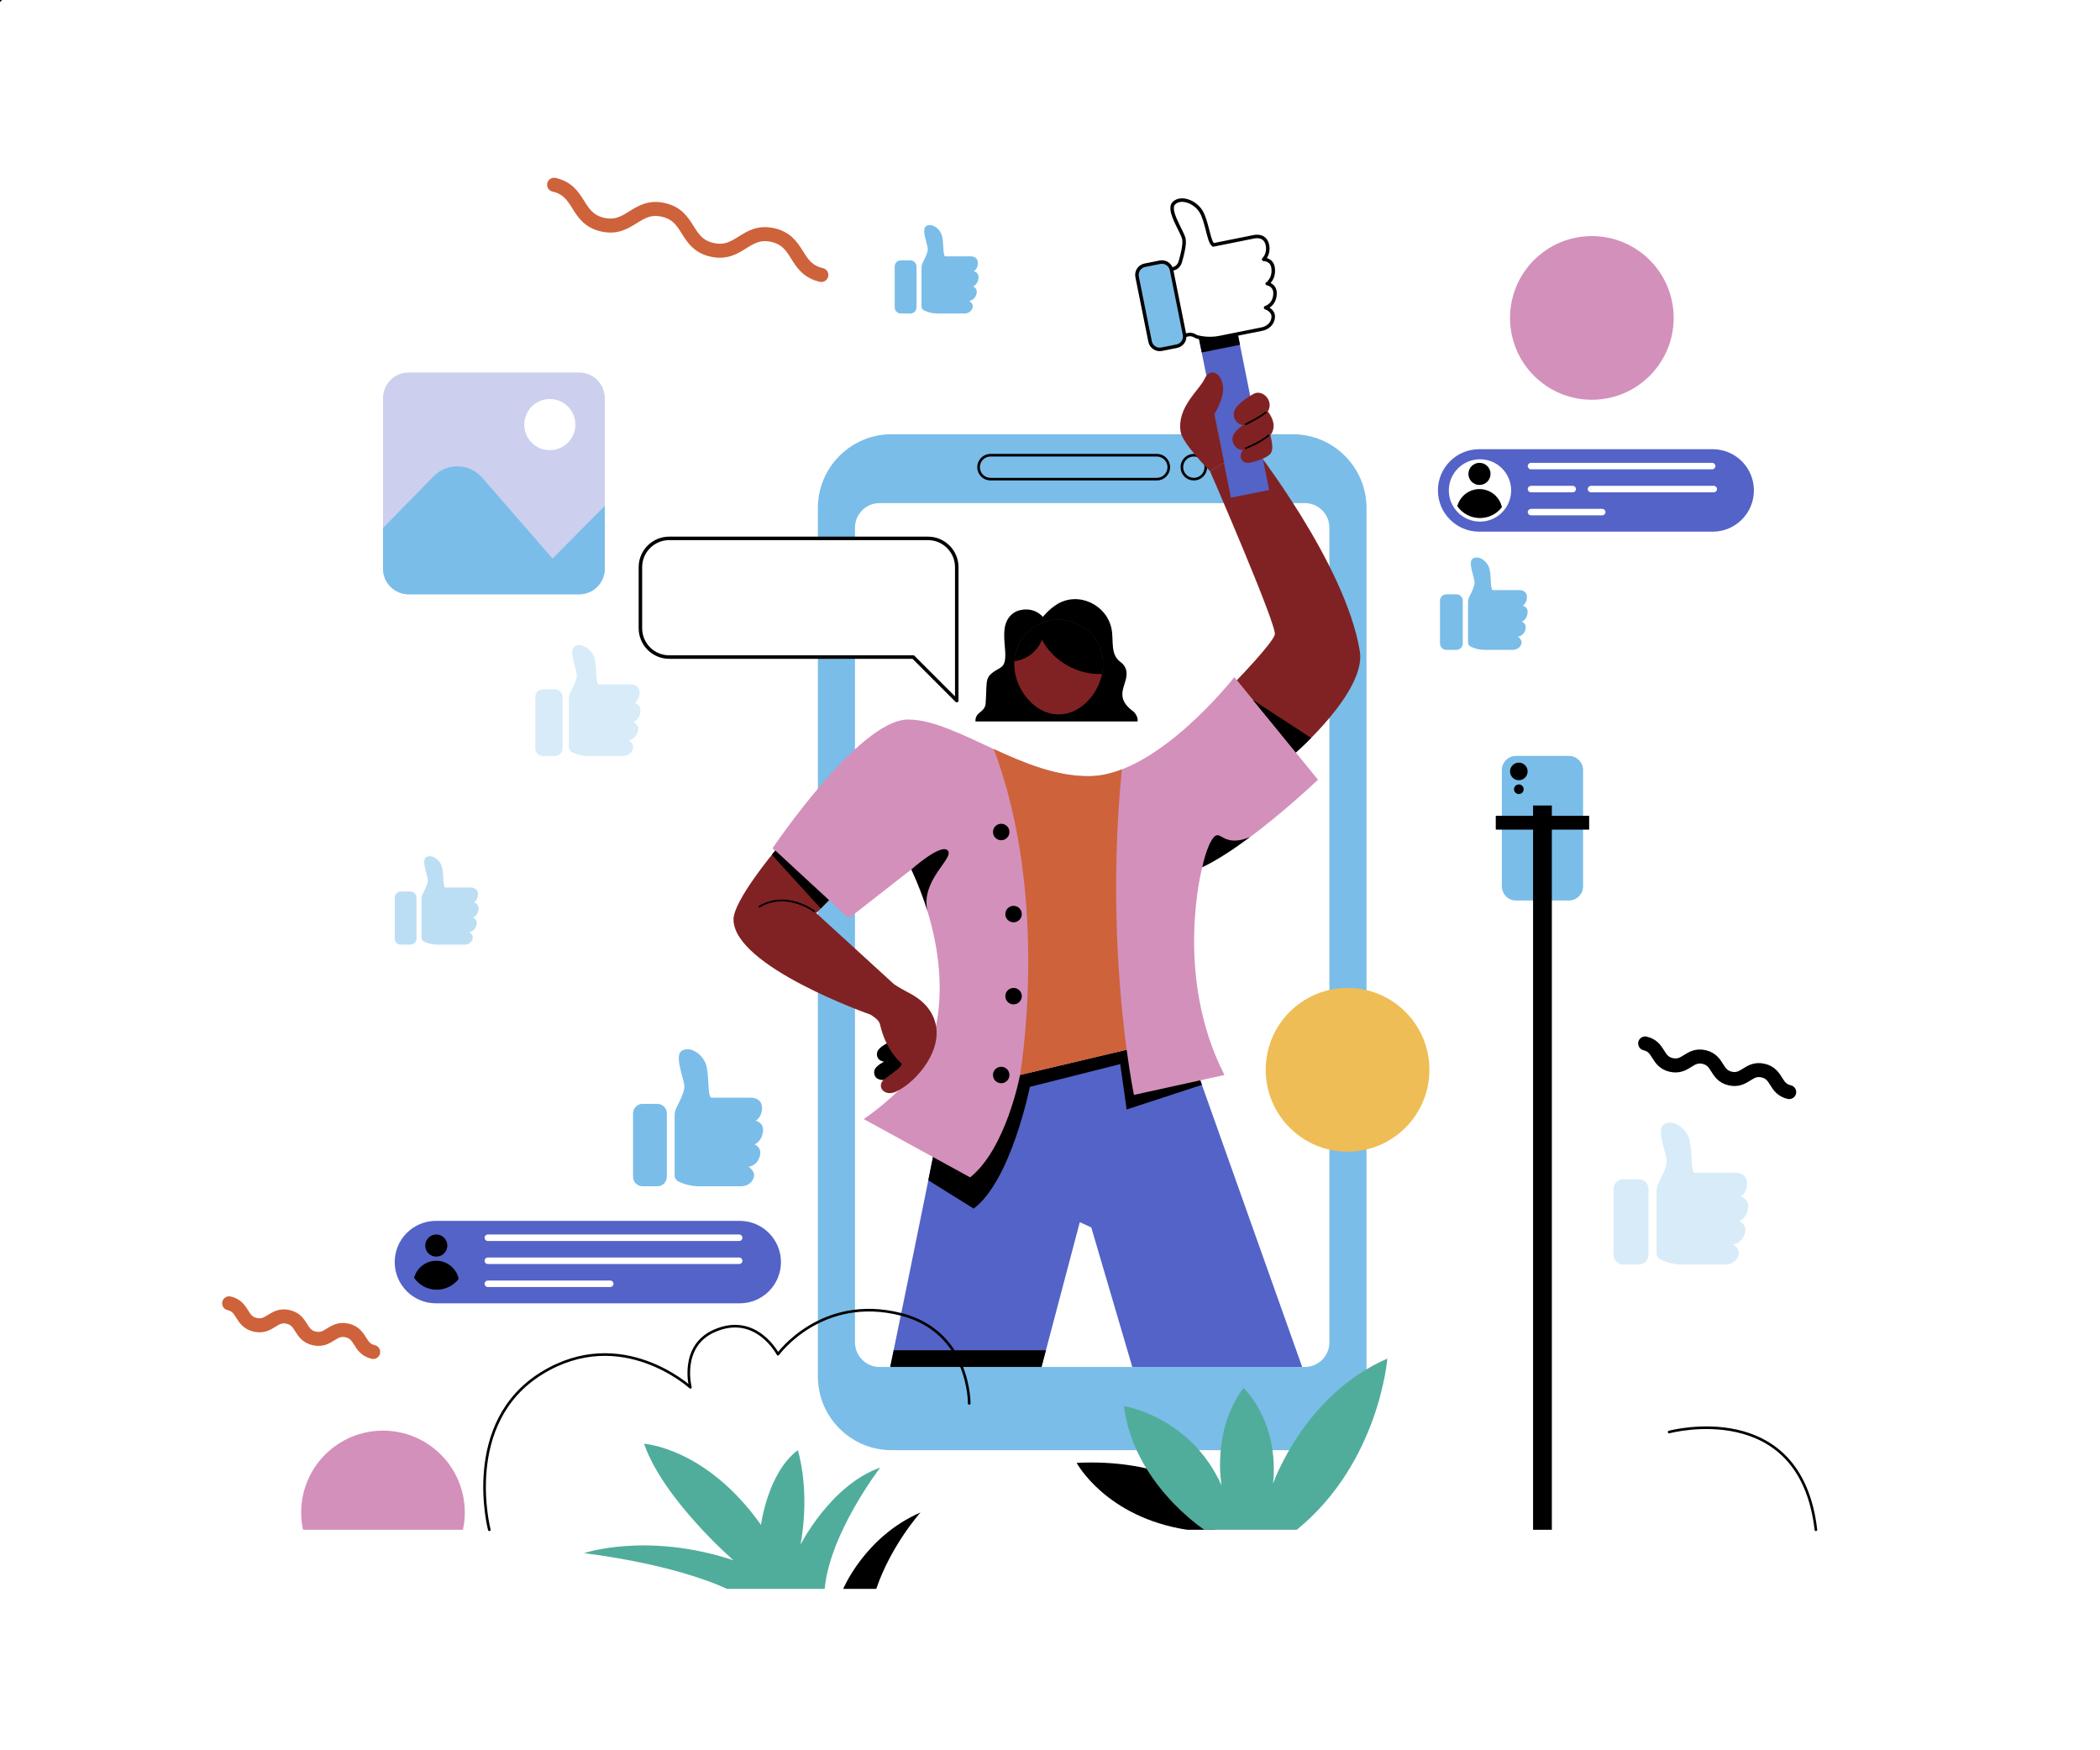 <?xml version="1.0" encoding="UTF-8"?>
<svg xmlns="http://www.w3.org/2000/svg" xmlns:xlink="http://www.w3.org/1999/xlink" version="1.1" x="0px" y="0px" viewBox="0 0 600 500" style="enable-background:new 0 0 600 500;" xml:space="preserve">
<g id="BACKGROUND">
	<g>
		<g>
			<rect style="fill:#FFFFFF;" width="600" height="500"></rect>
		</g>
	</g>
</g>
<g id="OBJECTS">
	<g>
		<g>
			<g>
				<path style="fill:#7ABDE9;" d="M369.366,414.271H254.745c-11.633,0-21.063-9.43-21.063-21.063V145.112      c0-11.632,9.43-21.063,21.063-21.063h114.621c11.633,0,21.063,9.43,21.063,21.063v248.097      C390.428,404.841,380.998,414.271,369.366,414.271z"></path>
				<g>
					<path style="fill:none;stroke:#000000;stroke-width:0.75;stroke-miterlimit:10;" d="M330.524,136.88h-47.512       c-1.89,0-3.422-1.532-3.422-3.422l0,0c0-1.89,1.532-3.422,3.422-3.422h47.512c1.89,0,3.421,1.532,3.421,3.422l0,0       C333.946,135.348,332.414,136.88,330.524,136.88z"></path>
					<path style="fill:none;stroke:#000000;stroke-width:0.75;stroke-miterlimit:10;" d="M344.519,133.458       c0,1.89-1.532,3.422-3.422,3.422c-1.89,0-3.422-1.532-3.422-3.422c0-1.89,1.532-3.422,3.422-3.422       C342.987,130.037,344.519,131.569,344.519,133.458z"></path>
				</g>
			</g>
			<path style="fill:#FFFFFF;" d="M372.804,390.5H251.307c-3.88,0-7.026-3.146-7.026-7.026V150.749c0-3.88,3.145-7.026,7.026-7.026     h121.497c3.88,0,7.026,3.146,7.026,7.026v232.725C379.829,387.354,376.684,390.5,372.804,390.5z"></path>
		</g>
		<g>
			<g>
				<path d="M278.699,206.091h46.316c0.175-0.977-0.37-1.979-1.056-2.73c-6.655-4.787-0.918-8.11-2.301-12.274      c-0.261-0.787-0.803-1.455-1.476-1.94c-3.063-2.211-1.932-6.052-2.593-9.459c-1.337-6.902-9.485-10.925-15.718-6.982      c-2.275,1.439-3.909,3.527-3.909,3.527c-2.629-2.967-6.551-2.222-7.963-1.382c-6.338,3.771-0.265,13.766-4.23,15.919      c-4.752,2.748-3.652,2.836-4.167,10.343C281.258,203.631,278.602,203.31,278.699,206.091z"></path>
				<path style="fill:#802223;" d="M290.146,186.77c2.395-9.801,12.329-9.801,12.329-9.801s9.935,0,12.329,9.801      c1.977,8.093-4.742,17.458-12.329,17.298C294.888,204.228,288.169,194.862,290.146,186.77z"></path>
				<path d="M289.828,188.899c3.474-0.418,6.663-2.864,7.874-6.162c3.215,6.171,10.22,10.12,17.159,9.794      c0.392-1.895,0.409-3.866-0.058-5.761c-2.388-9.803-12.324-9.803-12.324-9.803s-9.936,0-12.332,9.803      C289.979,187.471,289.87,188.181,289.828,188.899z"></path>
			</g>
			<path style="fill:#5463C7;" d="M297.575,390.5h-43.227c0,0,10.183-49.353,14.277-70.425c3.734-19.22,8.725-23.953,8.725-23.953     h61.151l33.55,94.378h-48.54l-11.713-39.853l-3.284-1.516L297.575,390.5z"></path>
			<path d="M255.34,385.72h43.5l-1.26,4.78h-43.23C254.35,390.5,254.72,388.73,255.34,385.72z"></path>
			<polygon></polygon>
			<path d="M265.229,337.174l12.954,8.083c10.708-7.971,16.063-34.772,16.063-34.772l25.819-6.513l1.839,12.973l21.497-7.033v-0.012     l-4.896-13.78h-61.16c0,0-4.983,4.734-8.723,23.957C267.726,324.686,266.546,330.663,265.229,337.174z"></path>
			<path style="fill:#D390BB;" d="M242.491,262.333l-21.772-19.987c0,0,24.746-36.802,38.706-36.802     c7.114,0,15.465,4.284,24.504,8.444l0-0.005c0.001,0.002,0.002,0.004,0.002,0.006c8.698,4.003,18.033,7.891,27.523,7.735     c19.353-0.317,41.204-28.276,41.204-28.276l23.915,29.288c0,0-19.275,18.42-33.076,25.003c0,0-8.249,30.825,6.345,59.353     l-25.857,5.685c0,0-0.98-4.693-2.08-12.891c-9.113,2.152-20.247,4.784-30.468,7.206l0,0c0,0-3.917,20.973-14.256,29.243     l-30.408-16.658c0,0,14.918-9.836,19.035-20.939c4.578-12.346,3.587-31.072-5.433-50.365L242.491,262.333z"></path>
			<path style="fill:#CE623A;" d="M291.435,307.091l30.469-7.207c-2.15-16.092-4.772-45.703-1.379-80.085     c-3.02,1.168-6.076,1.876-9.071,1.926c-9.493,0.162-18.825-3.728-27.523-7.741C300.183,257.002,291.435,307.091,291.435,307.091z     "></path>
			<g>
				<defs>
					<path id="SVGID_1_" d="M289.745,233.989c7.965,37.154,1.69,73.102,1.69,73.102l3.082-0.733l25.2-5.952l2.187-0.522       c-1.814-13.582-3.964-36.781-2.547-64.342v-0.025c0.249-5.107,0.634-10.351,1.168-15.719c-3.02,1.168-6.076,1.876-9.071,1.926       c-9.493,0.162-18.825-3.728-27.523-7.741C286.415,220.557,288.316,227.292,289.745,233.989z"></path>
				</defs>
				
				<g style="clip-path:url(#SVGID_00000079470797645408784530000014562043059416839840_);">
					<g>
						
							<line style="fill:none;stroke:#FFFFFF;stroke-width:0.5;stroke-miterlimit:10;"></line>
						
							<line style="fill:none;stroke:#FFFFFF;stroke-width:0.5;stroke-miterlimit:10;"></line>
						
							<line style="fill:none;stroke:#FFFFFF;stroke-width:0.5;stroke-miterlimit:10;"></line>
						
							<line style="fill:none;stroke:#FFFFFF;stroke-width:0.5;stroke-miterlimit:10;"></line>
						
							<line style="fill:none;stroke:#FFFFFF;stroke-width:0.5;stroke-miterlimit:10;"></line>
						
							<line style="fill:none;stroke:#FFFFFF;stroke-width:0.5;stroke-miterlimit:10;"></line>
						
							<line style="fill:none;stroke:#FFFFFF;stroke-width:0.5;stroke-miterlimit:10;"></line>
						
							<line style="fill:none;stroke:#FFFFFF;stroke-width:0.5;stroke-miterlimit:10;"></line>
						
							<line style="fill:none;stroke:#FFFFFF;stroke-width:0.5;stroke-miterlimit:10;"></line>
						
							<line style="fill:none;stroke:#FFFFFF;stroke-width:0.5;stroke-miterlimit:10;"></line>
						
							<line style="fill:none;stroke:#FFFFFF;stroke-width:0.5;stroke-miterlimit:10;"></line>
						
							<line style="fill:none;stroke:#FFFFFF;stroke-width:0.5;stroke-miterlimit:10;"></line>
						
							<line style="fill:none;stroke:#FFFFFF;stroke-width:0.5;stroke-miterlimit:10;"></line>
					</g>
					<g>
						
							<line style="fill:none;stroke:#FFFFFF;stroke-width:0.5;stroke-miterlimit:10;"></line>
						
							<line style="fill:none;stroke:#FFFFFF;stroke-width:0.5;stroke-miterlimit:10;"></line>
						
							<line style="fill:none;stroke:#FFFFFF;stroke-width:0.5;stroke-miterlimit:10;"></line>
						
							<line style="fill:none;stroke:#FFFFFF;stroke-width:0.5;stroke-miterlimit:10;"></line>
						
							<line style="fill:none;stroke:#FFFFFF;stroke-width:0.5;stroke-miterlimit:10;"></line>
					</g>
				</g>
			</g>
			<path d="M261.933,296.928l-3.887-0.806c0,0-7.062,2.206-7.454,4.58c-0.229,1.388,0.51,2.36,1.98,2.58     c-1.402,0.763-2.617,1.678-2.773,2.623c-0.392,2.375,2.033,3.55,6.144,1.778c4.11-1.772,5.198-5.552,5.198-5.552l-2.754-0.571     C261.14,299.652,261.933,296.928,261.933,296.928z"></path>
			<path style="fill:#802223;" d="M221.512,242.981l15.335,14.169l-3.636,3.697l22.237,20.321c0,0,1.45,0.985,3.739,2.185     c2.294,1.203,5.753,3.12,7.535,7.297c3.629,8.506-4.64,18.326-10.668,21.177c-3.447,1.63-5.77-1.576-3.45-3.45     c2.02-1.631,6.097-4.134,4.74-4.788c0,0-4.219-3.531-5.871-10.797c-0.268-1.181-1.19-1.963-2.792-2.961     c0,0-39.11-13.695-39.11-27.193C209.572,257.232,221.512,242.981,221.512,242.981z"></path>
			<path d="M236.85,257.15l-2.34,2.38l-13.98-15.34c0.61-0.76,0.98-1.21,0.98-1.21L236.85,257.15z"></path>
			<path style="fill:none;stroke:#000000;stroke-width:0.5;stroke-linecap:round;stroke-miterlimit:10;" d="M232.616,260.311     c0,0-7.852-5.949-15.645-1.309"></path>
			<path d="M264.993,260.307c-2.098-8.865,7.728-15.102,5.814-17.327c-1.901-2.212-10.424,5.398-10.424,5.398     C262.259,252.404,263.787,256.393,264.993,260.307z"></path>
			<path style="fill:#802223;" d="M353.375,194.326c0,0,10.184-10.514,10.861-13.052c0.677-2.538-18.519-46.689-18.519-46.689     l12.216-7.244c0,0,26.469,33.568,30.593,58.693c1.879,11.446-18.297,28.934-18.297,28.934L353.375,194.326z"></path>
			<path d="M374.61,210.81c-2.53,2.55-4.38,4.16-4.38,4.16l-12.25-15L374.61,210.81z"></path>
			<g>
				
					<rect x="346.528" y="89.131" transform="matrix(0.98 -0.197 0.197 0.98 -15.83 71.545)" style="fill:#5463C7;" width="11.145" height="52.593"></rect>
				
					<rect x="342.362" y="89.548" transform="matrix(0.98 -0.197 0.197 0.98 -11.829 70.322)" width="11.152" height="10.265"></rect>
				<path style="fill:#FFFFFF;stroke:#000000;stroke-linecap:round;stroke-linejoin:round;stroke-miterlimit:10;" d="      M363.771,76.731c-0.269-2.731-2.725-2.639-2.725-2.639s1.546-1.416,1.107-3.94c-0.58-3.336-3.858-2.522-3.858-2.522      l-11.646,2.338c-1.327-0.884-1.798-6.895-3.544-9.638c-1.746-2.743-5.691-4.208-7.686-2.31      c-2.038,1.939,2.399,8.054,2.842,10.265c0.315,1.568-0.527,4.774-1.043,6.507c-0.001,0.005-0.003,0.011-0.005,0.016      c-0.291,0.988-1.035,1.775-2.045,1.978l-3.375,0.677l3.799,18.927l3.968-0.797c0.703-0.141,1.4,0.07,2.012,0.446      c0.19,0.117,0.402,0.203,0.629,0.25c0.095,0.02,0.193,0.041,0.294,0.063c1.998,0.449,4.073,0.466,6.08,0.063l12.022-2.413      c1.484-0.298,3.08-1.457,3.182-3.434c0.102-1.975-2.181-2.673-2.181-2.673s2.657-0.739,2.698-4.092      c0.029-2.414-2.233-2.786-2.233-2.786S364.072,79.788,363.771,76.731z"></path>
				<path style="fill:#7ABDE9;stroke:#000000;stroke-miterlimit:10;" d="M336.225,98.894l-4.316,0.866      c-1.525,0.306-3.009-0.682-3.315-2.207l-3.706-18.464c-0.306-1.525,0.682-3.009,2.207-3.315l4.316-0.866      c1.525-0.306,3.009,0.682,3.315,2.207l3.706,18.464C338.738,97.103,337.75,98.588,336.225,98.894z"></path>
			</g>
			<path style="fill:#802223;" d="M345.717,134.585c0,0-7.833-7.839-8.389-11.21c-1.158-7.033,5.324-11.879,6.811-15.092     c1.487-3.212,4.432-2.04,5.205,1.529c0.773,3.569-2.359,8.451-2.359,8.451l2.793,13.914L345.717,134.585z"></path>
			<path style="fill:#802223;" d="M363.731,122.768l0.005,0.005c0.75-2.585-1.493-5.214-1.493-5.214l-0.003-0.003     c0.024-0.038,0.054-0.077,0.074-0.115c1.61-3.044-1.526-6.198-4.049-4.987c0,0-4.622,2.501-5.542,4.769     c-0.872,2.148,0.893,4.155,2.424,4.182c-1.27,0.955-2.427,2.01-2.789,2.901c-0.92,2.268,1.101,4.407,2.681,4.192     c0.03-0.004,0.073-0.016,0.106-0.022c-0.179,0.241-0.325,0.484-0.422,0.724c-0.806,1.986,0.588,3.364,2.502,2.968     c1.367-0.283,5.176-1.414,5.897-2.777c0.235-0.444,0.352-0.89,0.378-1.321c0.095-1.106-0.329-2.947-0.557-3.832     c0.197-0.197,0.358-0.385,0.447-0.553C363.554,123.379,363.66,123.072,363.731,122.768z"></path>
			<path style="fill:none;stroke:#000000;stroke-width:0.5;stroke-linecap:round;stroke-miterlimit:10;" d="M355.918,128.044     c0,0,3.867-1.487,6.543-3.629"></path>
			<path style="fill:none;stroke:#000000;stroke-width:0.5;stroke-linecap:round;stroke-miterlimit:10;" d="M355.918,121.193     c0,0,3.51-1.656,5.711-3.351"></path>
			<polyline style="fill:none;stroke:#000000;stroke-width:0.75;stroke-miterlimit:10;"></polyline>
			<path d="M357.161,239.109c-4.59,3.417-9.381,6.589-13.658,8.633c0,0,1.288-6.288,3.287-8.567     C348.79,236.885,349.499,242.275,357.161,239.109z"></path>
			<g>
				<circle cx="286.059" cy="237.678" r="2.352"></circle>
				<circle cx="289.587" cy="261.124" r="2.352"></circle>
				<path d="M291.939,284.57c0,1.299-1.053,2.352-2.352,2.352c-1.299,0-2.352-1.053-2.352-2.352c0-1.299,1.053-2.352,2.352-2.352      C290.886,282.218,291.939,283.271,291.939,284.57z"></path>
				<circle cx="286.059" cy="307.091" r="2.352"></circle>
			</g>
		</g>
	</g>
	<g>
		<g>
			<g>
				<path style="fill:#7ABDE9;" d="M187.816,338.887h-4.235c-1.496,0-2.71-1.213-2.71-2.71v-18.12c0-1.497,1.213-2.71,2.71-2.71      h4.235c1.497,0,2.71,1.213,2.71,2.71v18.12C190.526,337.673,189.313,338.887,187.816,338.887z"></path>
				<path style="fill:#7ABDE9;" d="M217.155,329.966c-0.673,3.156-3.32,3.349-3.32,3.349s2.022,1.09,1.552,2.935      c-0.471,1.846-2.196,2.637-3.652,2.637l-11.798,0c-1.946,0-3.88-0.378-5.653-1.179c-0.115-0.052-0.227-0.101-0.336-0.147      c-0.733-0.311-1.2-1.038-1.2-1.834v-17.109c0-0.796,0.197-1.576,0.57-2.28c0.815-1.536,2.216-4.402,2.216-5.941      c0-2.17-3.027-8.778-0.738-10.221c2.24-1.413,5.685,0.716,6.813,3.634c1.128,2.918,0.434,8.678,1.519,9.763h11.429      c0,0,3.246-0.147,3.162,3.11c-0.064,2.465-1.791,3.507-1.791,3.507s2.335,0.379,2.071,3.006c-0.295,2.941-2.421,3.72-2.421,3.72      S217.64,327.694,217.155,329.966z"></path>
			</g>
			<g>
				<path style="fill:#7ABDE9;" d="M260.109,89.562h-2.732c-0.965,0-1.748-0.782-1.748-1.748V76.126      c0-0.965,0.783-1.748,1.748-1.748h2.732c0.965,0,1.748,0.783,1.748,1.748v11.688C261.857,88.779,261.075,89.562,260.109,89.562z      "></path>
				<path style="fill:#7ABDE9;" d="M279.034,83.808c-0.434,2.035-2.142,2.16-2.142,2.16s1.304,0.703,1.001,1.893      c-0.303,1.191-1.417,1.701-2.356,1.701l-7.61,0c-1.255,0-2.503-0.244-3.647-0.76c-0.074-0.034-0.147-0.065-0.217-0.095      c-0.473-0.201-0.774-0.669-0.774-1.183V76.487c0-0.514,0.127-1.017,0.367-1.471c0.526-0.991,1.429-2.839,1.429-3.832      c0-1.399-1.953-5.662-0.476-6.593c1.445-0.911,3.667,0.462,4.394,2.344c0.727,1.882,0.28,5.598,0.98,6.298h7.372      c0,0,2.094-0.095,2.04,2.006c-0.041,1.59-1.155,2.262-1.155,2.262s1.506,0.244,1.336,1.939c-0.19,1.897-1.562,2.399-1.562,2.399      S279.347,82.342,279.034,83.808z"></path>
			</g>
			<g style="opacity:0.5;">
				<path style="fill:#7ABDE9;" d="M117.258,269.862h-2.732c-0.965,0-1.748-0.783-1.748-1.748v-11.688      c0-0.965,0.783-1.748,1.748-1.748h2.732c0.965,0,1.748,0.783,1.748,1.748v11.688      C119.006,269.079,118.223,269.862,117.258,269.862z"></path>
				<path style="fill:#7ABDE9;" d="M136.183,264.108c-0.434,2.035-2.142,2.16-2.142,2.16s1.304,0.703,1.001,1.893      c-0.303,1.191-1.417,1.701-2.356,1.701l-7.61,0c-1.255,0-2.503-0.244-3.647-0.76c-0.074-0.034-0.146-0.065-0.217-0.095      c-0.473-0.201-0.774-0.669-0.774-1.183v-11.036c0-0.514,0.127-1.017,0.367-1.471c0.526-0.991,1.429-2.84,1.429-3.832      c0-1.4-1.953-5.662-0.476-6.593c1.445-0.911,3.667,0.462,4.394,2.344c0.727,1.882,0.28,5.598,0.98,6.298h7.372      c0,0,2.094-0.095,2.04,2.006c-0.041,1.59-1.155,2.262-1.155,2.262s1.506,0.244,1.336,1.939c-0.19,1.897-1.562,2.399-1.562,2.399      S136.496,262.642,136.183,264.108z"></path>
			</g>
			<g>
				<path style="fill:#7ABDE9;" d="M416.109,185.645h-2.855c-1.009,0-1.826-0.818-1.826-1.826v-12.213      c0-1.009,0.818-1.826,1.826-1.826h2.855c1.009,0,1.826,0.818,1.826,1.826v12.213      C417.935,184.827,417.118,185.645,416.109,185.645z"></path>
				<path style="fill:#7ABDE9;" d="M435.883,179.633c-0.454,2.127-2.238,2.257-2.238,2.257s1.363,0.735,1.046,1.978      c-0.317,1.244-1.48,1.777-2.461,1.777l-7.952,0c-1.311,0-2.615-0.255-3.81-0.795c-0.078-0.035-0.153-0.068-0.226-0.099      c-0.494-0.21-0.809-0.699-0.809-1.236v-11.532c0-0.537,0.132-1.063,0.384-1.537c0.549-1.036,1.493-2.967,1.493-4.004      c0-1.462-2.04-5.916-0.497-6.889c1.51-0.952,3.832,0.482,4.592,2.45c0.76,1.967,0.293,5.849,1.023,6.58h7.703      c0,0,2.188-0.099,2.131,2.096c-0.043,1.661-1.207,2.364-1.207,2.364s1.574,0.255,1.396,2.026      c-0.199,1.982-1.632,2.507-1.632,2.507S436.21,178.102,435.883,179.633z"></path>
			</g>
			<g style="opacity:0.3;">
				<path style="fill:#7ABDE9;" d="M468.205,361.231h-4.385c-1.549,0-2.805-1.256-2.805-2.805v-18.76      c0-1.549,1.256-2.805,2.805-2.805h4.385c1.549,0,2.806,1.256,2.806,2.805v18.76C471.01,359.975,469.754,361.231,468.205,361.231      z"></path>
				<path style="fill:#7ABDE9;" d="M498.581,351.995c-0.697,3.267-3.437,3.468-3.437,3.468s2.093,1.129,1.607,3.038      c-0.487,1.911-2.274,2.73-3.781,2.73l-12.215,0c-2.014,0-4.018-0.391-5.853-1.221c-0.119-0.054-0.235-0.104-0.348-0.152      c-0.759-0.322-1.242-1.074-1.242-1.899v-17.714c0-0.824,0.203-1.632,0.59-2.361c0.844-1.591,2.294-4.557,2.294-6.15      c0-2.246-3.134-9.088-0.764-10.582c2.32-1.463,5.886,0.741,7.053,3.763c1.167,3.021,0.449,8.985,1.572,10.108h11.833      c0,0,3.361-0.152,3.274,3.22c-0.066,2.552-1.854,3.631-1.854,3.631s2.417,0.392,2.145,3.112      c-0.305,3.045-2.507,3.851-2.507,3.851S499.083,349.643,498.581,351.995z"></path>
			</g>
			<g style="opacity:0.3;">
				<path style="fill:#7ABDE9;" d="M158.549,215.973h-3.425c-1.21,0-2.191-0.981-2.191-2.191v-14.654      c0-1.21,0.981-2.192,2.191-2.192h3.425c1.21,0,2.191,0.981,2.191,2.192v14.654C160.741,214.992,159.76,215.973,158.549,215.973z      "></path>
				<path style="fill:#7ABDE9;" d="M182.277,208.759c-0.544,2.552-2.685,2.709-2.685,2.709s1.635,0.882,1.255,2.373      c-0.381,1.493-1.776,2.133-2.953,2.133l-9.541,0c-1.573,0-3.138-0.306-4.572-0.953c-0.093-0.042-0.184-0.082-0.272-0.119      c-0.593-0.251-0.971-0.839-0.971-1.483v-13.837c0-0.644,0.159-1.275,0.461-1.844c0.659-1.243,1.792-3.56,1.792-4.804      c0-1.755-2.448-7.099-0.597-8.266c1.812-1.142,4.597,0.579,5.51,2.939c0.912,2.36,0.351,7.018,1.228,7.895h9.243      c0,0,2.625-0.119,2.557,2.515c-0.052,1.993-1.448,2.836-1.448,2.836s1.888,0.306,1.675,2.431      c-0.238,2.378-1.958,3.008-1.958,3.008S182.669,206.922,182.277,208.759z"></path>
			</g>
		</g>
		<g>
			<circle style="fill:#D390BB;" cx="454.815" cy="90.821" r="23.376"></circle>
			<path style="fill:#D390BB;" d="M132.8,432.06c0,1.7-0.18,3.35-0.54,4.95H86.59c-0.36-1.6-0.54-3.25-0.54-4.95     c0-12.91,10.47-23.37,23.38-23.37S132.8,419.15,132.8,432.06z"></path>
			
				<ellipse transform="matrix(0.229 -0.974 0.974 0.229 -122.68 374.933)" cx="175.287" cy="264.892"></ellipse>
			
				<ellipse transform="matrix(0.707 -0.707 0.707 0.707 -123.129 483.741)" style="fill:none;stroke:#000000;stroke-width:2;stroke-miterlimit:10;" cx="522.363" cy="390.5"></ellipse>
			
				<ellipse transform="matrix(0.183 -0.983 0.983 0.183 283.416 489.842)" style="fill:none;stroke:#000000;stroke-width:2;stroke-miterlimit:10;" cx="436.465" cy="74.378"></ellipse>
		</g>
		<g>
			<path style="fill:none;stroke:#CE623A;stroke-width:4;stroke-linecap:round;stroke-miterlimit:10;" d="M158.311,52.776     c7.813,1.797,6.019,9.594,13.832,11.391c7.815,1.798,9.609-5.999,17.424-4.201c7.816,1.798,6.022,9.594,13.838,11.392     c7.817,1.798,9.61-5.998,17.427-4.2c7.817,1.798,6.023,9.595,13.84,11.393"></path>
			<path style="fill:none;stroke:#000000;stroke-width:4;stroke-linecap:round;stroke-miterlimit:10;" d="M470.041,298.082     c4.211,0.969,3.245,5.171,7.456,6.14c4.213,0.969,5.179-3.233,9.392-2.264c4.213,0.969,3.246,5.172,7.459,6.141     c4.213,0.969,5.18-3.233,9.394-2.264c4.213,0.969,3.247,5.172,7.46,6.141"></path>
			<path style="fill:none;stroke:#CE623A;stroke-width:4;stroke-linecap:round;stroke-miterlimit:10;" d="M65.47,372.319     c4.211,0.969,3.244,5.171,7.456,6.14c4.213,0.969,5.179-3.233,9.392-2.264c4.213,0.969,3.246,5.171,7.459,6.141     c4.213,0.969,5.18-3.233,9.394-2.264c4.213,0.969,3.247,5.172,7.46,6.141"></path>
		</g>
		<g>
			<g>
				<path style="fill:#FFFFFF;stroke:#000000;stroke-linecap:round;stroke-linejoin:round;stroke-miterlimit:10;" d="      M191.209,153.798h73.915c4.548,0,8.234,3.686,8.234,8.234v38.106l-12.436-12.436h-69.713c-4.548,0-8.234-3.687-8.234-8.234      v-17.436C182.975,157.485,186.661,153.798,191.209,153.798z"></path>
				
					<line style="fill:none;stroke:#000000;stroke-width:0.75;stroke-linecap:round;stroke-linejoin:round;stroke-miterlimit:10;"></line>
				
					<line style="fill:none;stroke:#000000;stroke-width:0.75;stroke-linecap:round;stroke-linejoin:round;stroke-miterlimit:10;"></line>
				
					<line style="fill:none;stroke:#000000;stroke-width:0.75;stroke-linecap:round;stroke-linejoin:round;stroke-miterlimit:10;"></line>
				
					<line style="fill:none;stroke:#000000;stroke-width:0.75;stroke-linecap:round;stroke-linejoin:round;stroke-miterlimit:10;"></line>
			</g>
			<g>
				<circle style="fill:#EEBD56;" cx="385.017" cy="305.606" r="23.388"></circle>
				
					<polyline style="fill:none;stroke:#FFFFFF;stroke-width:4;stroke-linecap:round;stroke-linejoin:round;stroke-miterlimit:10;"></polyline>
			</g>
			<g>
				<path style="fill:#5463C7;" d="M211.353,372.319h-86.798c-6.504,0-11.777-5.272-11.777-11.776v0      c0-6.504,5.273-11.777,11.777-11.777h86.798c6.504,0,11.777,5.273,11.777,11.777v0      C223.129,367.047,217.857,372.319,211.353,372.319z"></path>
				<g>
					
						<ellipse transform="matrix(0.18 -0.984 0.984 0.18 -252.306 418.509)" style="fill:#FFFFFF;" cx="124.794" cy="360.543"></ellipse>
					<path d="M127.808,355.819c0,1.745-1.415,3.16-3.16,3.16c-1.745,0-3.16-1.415-3.16-3.16c0-1.745,1.415-3.159,3.16-3.159       C126.394,352.66,127.808,354.074,127.808,355.819z"></path>
					<path d="M131.06,365.32c-1.43,1.89-3.71,3.11-6.27,3.11c-2.68,0-5.06-1.34-6.48-3.4c0.75-2.8,3.31-4.87,6.34-4.87       c1.81,0,3.45,0.74,4.64,1.92C130.16,362.95,130.79,364.07,131.06,365.32z"></path>
				</g>
				<path style="fill:#FFFFFF;" d="M211.202,354.511h-71.83c-0.511,0-0.925-0.414-0.925-0.925l0,0c0-0.511,0.414-0.926,0.925-0.926      h71.83c0.511,0,0.926,0.414,0.926,0.926l0,0C212.128,354.096,211.713,354.511,211.202,354.511z"></path>
				<path style="fill:#FFFFFF;" d="M211.202,361.086h-71.83c-0.511,0-0.925-0.414-0.925-0.926l0,0c0-0.511,0.414-0.926,0.925-0.926      h71.83c0.511,0,0.926,0.414,0.926,0.926l0,0C212.128,360.671,211.713,361.086,211.202,361.086z"></path>
				<path style="fill:#FFFFFF;" d="M174.362,367.66h-34.99c-0.511,0-0.925-0.414-0.925-0.926l0,0c0-0.511,0.414-0.926,0.925-0.926      h34.99c0.511,0,0.926,0.414,0.926,0.926l0,0C175.287,367.246,174.873,367.66,174.362,367.66z"></path>
			</g>
			<g>
				<path style="fill:#5463C7;" d="M489.34,151.878h-66.727c-6.504,0-11.777-5.273-11.777-11.777l0,0      c0-6.504,5.273-11.777,11.777-11.777h66.727c6.504,0,11.777,5.273,11.777,11.777l0,0      C501.117,146.605,495.844,151.878,489.34,151.878z"></path>
				<g>
					<circle style="fill:#FFFFFF;" cx="422.853" cy="140.101" r="8.902"></circle>
					<circle cx="422.707" cy="135.378" r="3.16"></circle>
					<path d="M429.118,144.879c-1.43,1.89-3.71,3.11-6.27,3.11c-2.68,0-5.06-1.34-6.48-3.4c0.75-2.8,3.31-4.87,6.34-4.87       c1.81,0,3.45,0.74,4.64,1.92C428.218,142.509,428.848,143.629,429.118,144.879z"></path>
				</g>
				<path style="fill:#FFFFFF;" d="M489.19,134.069h-51.759c-0.511,0-0.926-0.414-0.926-0.925l0,0c0-0.511,0.414-0.926,0.926-0.926      h51.759c0.511,0,0.926,0.414,0.926,0.926l0,0C490.115,133.655,489.701,134.069,489.19,134.069z"></path>
				<path style="fill:#FFFFFF;" d="M449.351,140.644h-11.921c-0.511,0-0.926-0.414-0.926-0.926l0,0c0-0.511,0.414-0.926,0.926-0.926      h11.921c0.511,0,0.926,0.414,0.926,0.926l0,0C450.277,140.23,449.862,140.644,449.351,140.644z"></path>
				<path style="fill:#FFFFFF;" d="M489.652,140.644h-35.083c-0.511,0-0.926-0.414-0.926-0.926l0,0c0-0.511,0.414-0.926,0.926-0.926      h35.083c0.511,0,0.926,0.414,0.926,0.926l0,0C490.578,140.23,490.163,140.644,489.652,140.644z"></path>
				<path style="fill:#FFFFFF;" d="M457.777,147.219h-20.346c-0.511,0-0.926-0.414-0.926-0.926l0,0c0-0.511,0.414-0.925,0.926-0.925      h20.346c0.511,0,0.926,0.414,0.926,0.925l0,0C458.702,146.805,458.288,147.219,457.777,147.219z"></path>
			</g>
			<g>
				<path style="opacity:0.3;fill:#5463C7;" d="M165.46,169.78h-48.695c-4.054,0-7.34-3.286-7.34-7.34v-48.695      c0-4.054,3.286-7.34,7.34-7.34h48.695c4.054,0,7.34,3.286,7.34,7.34v48.695C172.8,166.493,169.514,169.78,165.46,169.78z"></path>
				<path style="fill:#7ABDE9;" d="M172.8,144.5v17.94c0,4.054-3.286,7.34-7.34,7.34h-48.69c-4.06,0-7.34-3.29-7.34-7.34v-11.61      l14.453-14.76c3.867-3.95,10.282-3.76,13.909,0.411l20.078,23.089L172.8,144.5z"></path>
				<circle style="fill:#FFFFFF;" cx="157.091" cy="121.292" r="7.305"></circle>
			</g>
		</g>
	</g>
	<g>
		<path style="fill:#7ABDE9;" d="M448.23,257.252h-15.055c-2.254,0-4.081-1.827-4.081-4.081v-33.154    c0-2.254,1.827-4.081,4.081-4.081h15.055c2.254,0,4.081,1.827,4.081,4.081v33.154C452.31,255.425,450.483,257.252,448.23,257.252z    "></path>
		<rect x="438.021" y="230.106" width="5.362" height="206.904"></rect>
		<polygon></polygon>
		<polygon></polygon>
		<rect x="427.362" y="233.043" width="26.681" height="3.957"></rect>
		<circle cx="433.952" cy="220.372" r="2.513"></circle>
		<path d="M435.328,225.459c0,0.76-0.616,1.376-1.376,1.376c-0.76,0-1.376-0.616-1.376-1.376s0.616-1.376,1.376-1.376    C434.712,224.082,435.328,224.699,435.328,225.459z"></path>
	</g>
	<g>
		<path style="fill:none;stroke:#000000;stroke-width:0.75;stroke-linecap:round;stroke-linejoin:round;stroke-miterlimit:10;" d="    M139.808,437.011c0,0-8.066-30.632,15.064-44.787c22.723-13.906,42.383,4.085,42.383,4.085s-3.096-11.681,6.766-16.085    c11.997-5.358,18.255,6.638,18.255,6.638s12.411-17.187,35.164-11.402c19.749,5.021,19.474,25.444,19.474,25.444"></path>
		<path style="fill:none;stroke:#FFFFFF;stroke-width:4;stroke-linecap:round;stroke-linejoin:round;stroke-miterlimit:10;" d="    M322.11,437.011"></path>
		<g>
			<path d="M339.193,437.011c-23.253-3.577-31.581-19.112-31.581-19.112c22.311-1.146,34.566,7.134,34.566,7.134l5.028,11.978"></path>
			<path style="fill:#51AD9B;" d="M344.103,437.011c0,0-20.268-13.193-22.978-35.349c0,0,19.011,2.946,27.888,22.663     c0,0-2.907-15.632,6.285-27.848c0,0,10.222,9.421,8.442,27.334c0,0,8.762-25.331,32.644-35.701c0,0-2.33,29.789-25.885,48.901"></path>
		</g>
		
			<line style="fill:none;stroke:#000000;stroke-width:0.75;stroke-linecap:round;stroke-linejoin:round;stroke-miterlimit:10;"></line>
		<path style="fill:none;stroke:#000000;stroke-width:0.75;stroke-linecap:round;stroke-linejoin:round;stroke-miterlimit:10;" d="    M476.894,409.085c0,0,37.532-10.149,41.936,27.925"></path>
		<g>
			<path style="fill:#51AD9B;" d="M207.681,453.894c0,0-12.979-6.638-40.809-10.213c0,0,17.995-6.128,42.699,2.042     c0,0-19.944-17.25-25.561-33.287c0,0,17.713,1.053,33.415,23.17c0,0,1.915-14.936,10.532-21.335c0,0,3.638,11.282,0.766,26.984     c0,0,8.617-17.058,22.787-22.021c0,0-14.362,18.574-15.894,34.66"></path>
			
				<line style="fill:none;stroke:#000000;stroke-width:0.75;stroke-linecap:round;stroke-linejoin:round;stroke-miterlimit:10;"></line>
			<path d="M240.915,453.894c0,0,6.191-14.936,22.085-21.83c0,0-8.426,9.383-12.638,21.83"></path>
		</g>
	</g>
</g>
</svg>
